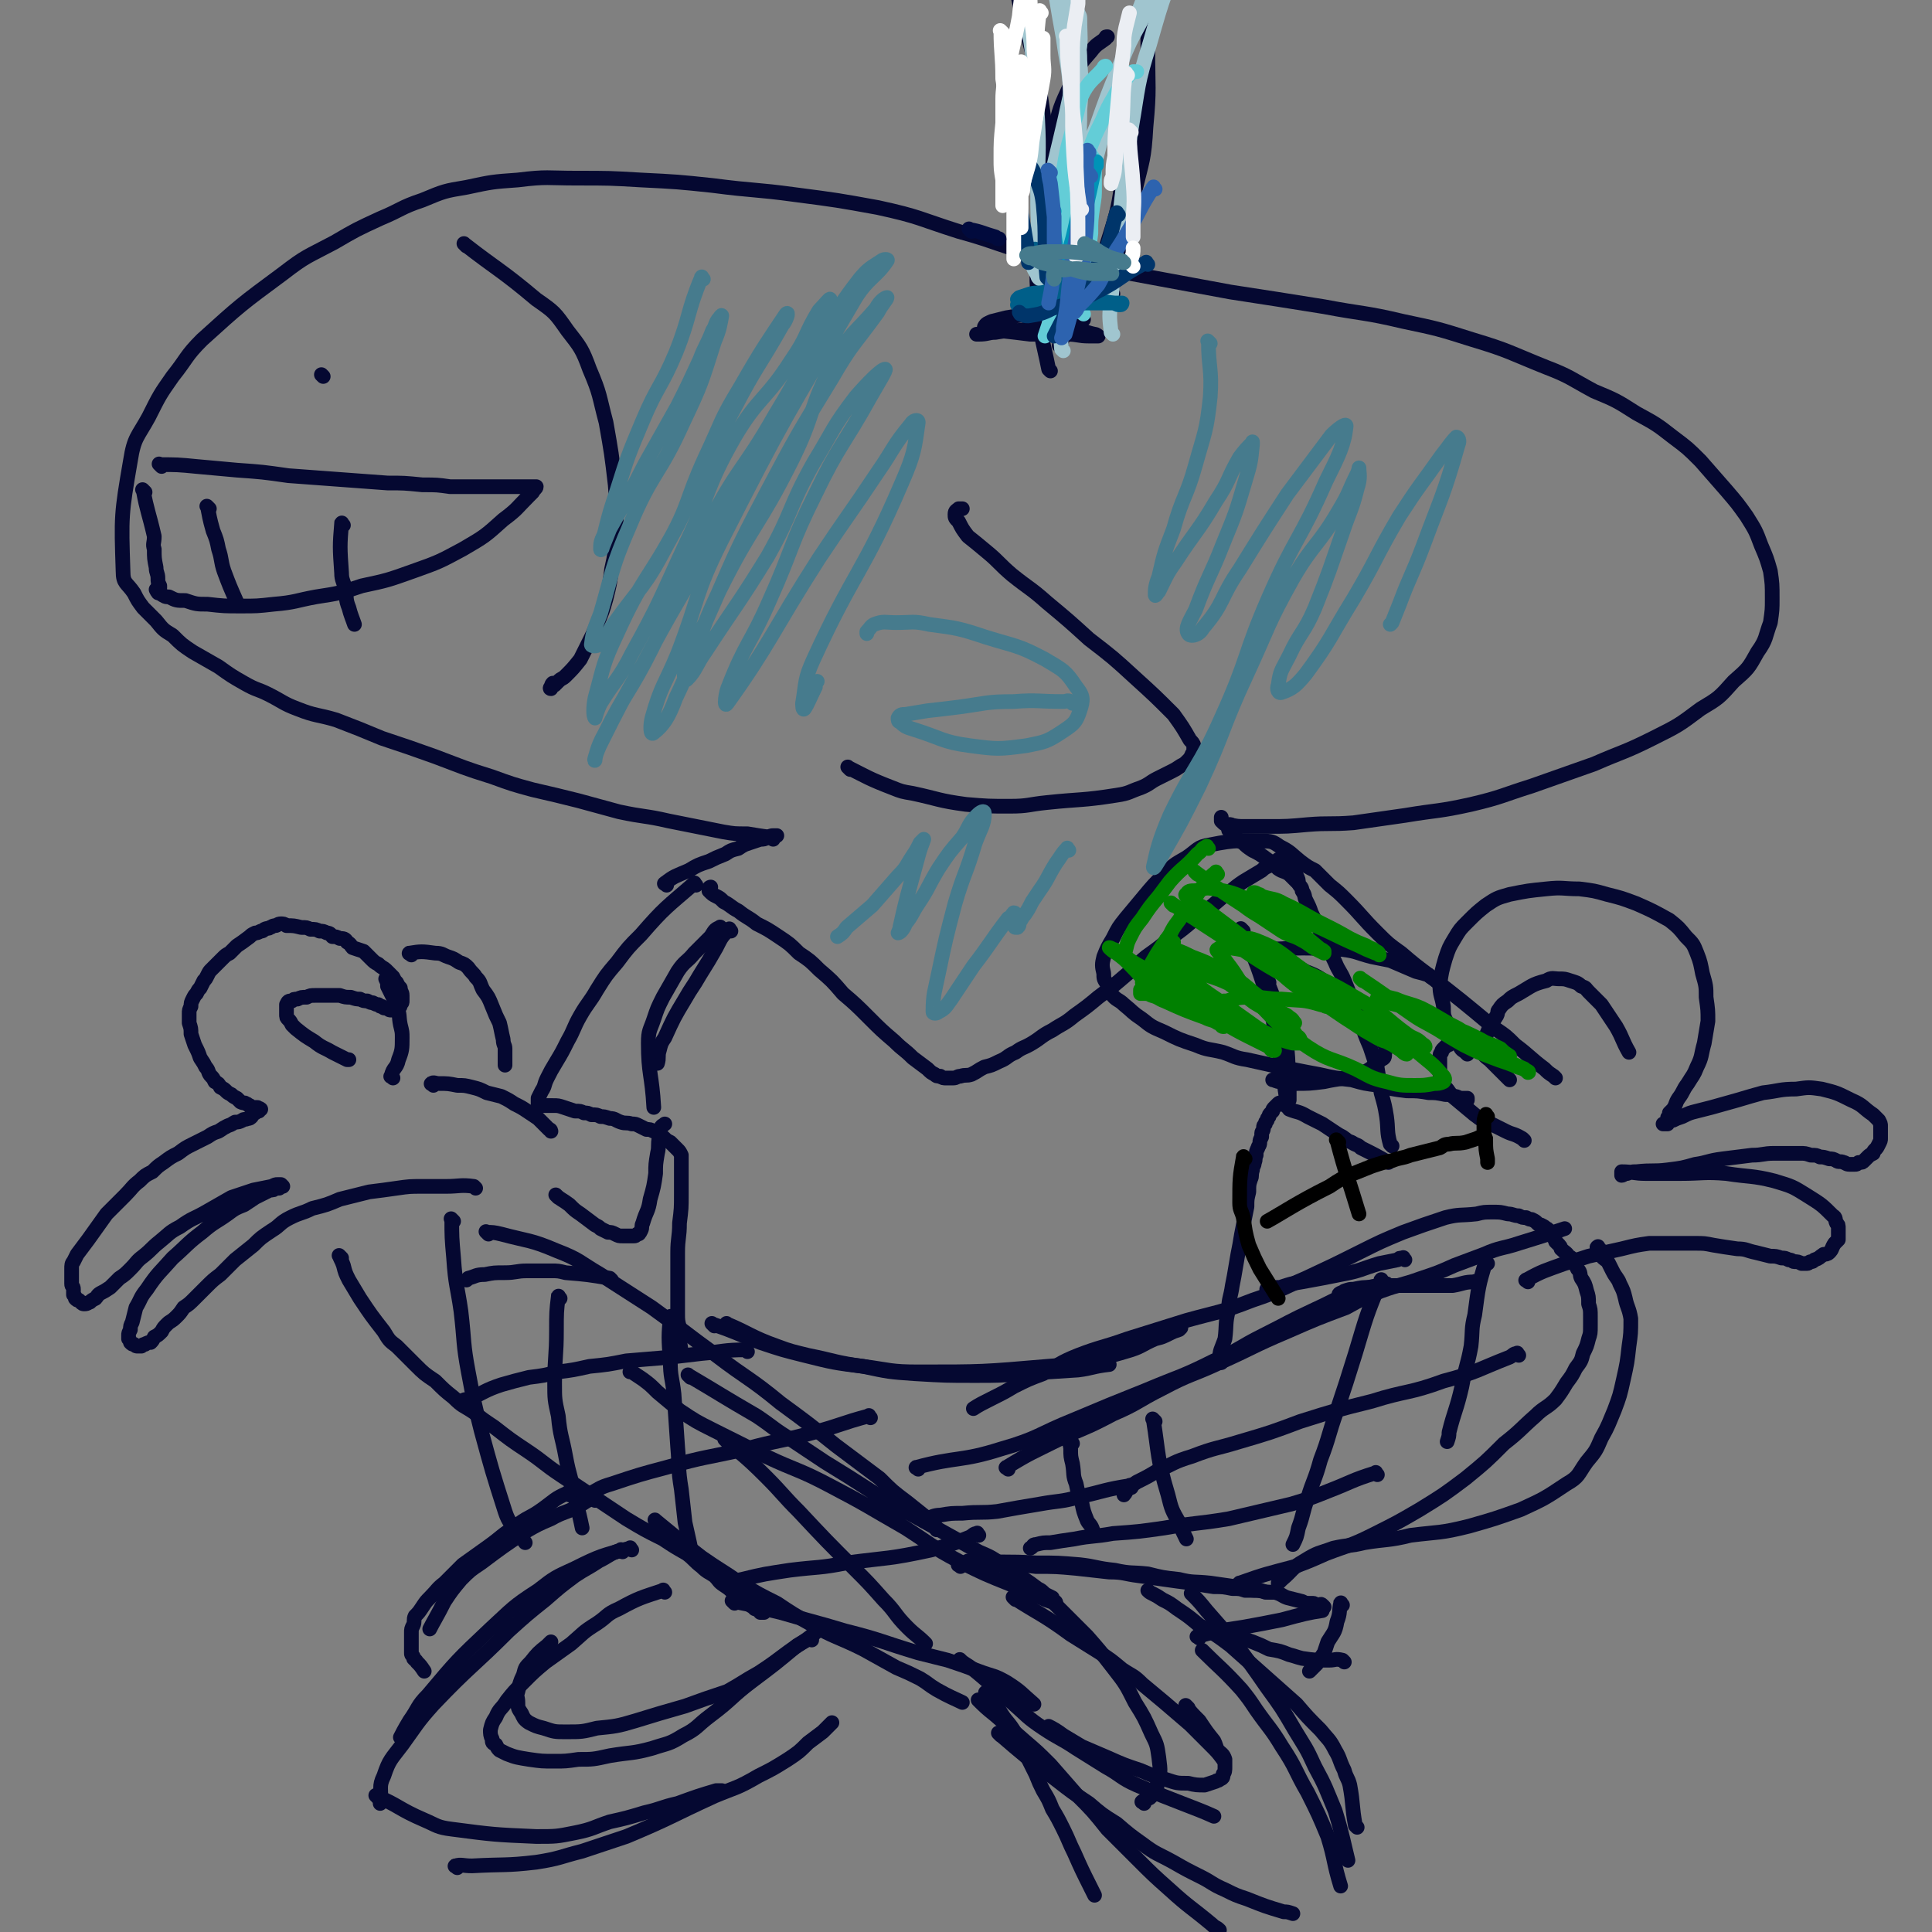 <svg viewBox='0 0 1052 1052' version='1.1' xmlns='http://www.w3.org/2000/svg' xmlns:xlink='http://www.w3.org/1999/xlink'><rect x="0" y="0" width="1052" height="1052" fill="#808080" stroke="none"/><g fill='none' stroke='#050831' stroke-width='8' stroke-linecap='round' stroke-linejoin='round'><path d='M259,647c-1,-1 -1,-1 -1,-1 -7,-1 -8,0 -15,0 -6,0 -6,0 -13,0 -7,0 -7,0 -14,1 -7,1 -7,1 -15,2 -8,2 -8,2 -16,4 -7,3 -7,3 -15,5 -6,3 -6,2 -12,5 -6,3 -5,4 -10,7 -6,4 -6,4 -10,8 -5,4 -5,4 -10,8 -4,4 -4,4 -8,8 -4,3 -4,3 -8,7 -3,3 -3,3 -6,6 -3,3 -3,3 -6,5 -2,3 -2,3 -4,5 -3,3 -3,2 -5,4 -2,2 -2,2 -3,4 -2,2 -2,2 -4,3 -1,2 -1,2 -2,3 -1,0 -2,0 -3,1 -1,0 -1,0 -2,1 -1,0 -1,0 -2,0 -1,0 -1,0 -2,-1 -1,0 -1,0 -2,-1 0,0 0,-1 -1,-2 0,-1 0,-1 0,-2 0,-1 0,-1 1,-3 0,-2 0,-2 1,-4 1,-4 1,-4 2,-8 3,-5 2,-5 6,-10 6,-9 7,-9 14,-17 8,-7 8,-8 16,-14 7,-6 7,-5 14,-10 4,-3 4,-3 9,-5 3,-2 3,-2 6,-4 2,-1 2,-1 4,-2 2,-1 2,-1 4,-2 2,0 2,0 3,-1 1,0 1,0 2,0 0,0 0,-1 1,-1 0,0 0,0 1,0 0,0 -1,-1 -1,-1 -1,0 -1,0 -2,0 -1,0 -1,0 -3,1 -5,1 -5,1 -10,2 -6,2 -6,2 -12,4 -7,4 -7,4 -14,8 -7,4 -7,3 -14,8 -6,3 -6,4 -11,8 -5,4 -4,4 -9,8 -4,3 -3,3 -7,7 -3,3 -3,3 -6,5 -3,3 -3,3 -5,5 -3,2 -3,2 -5,3 -2,1 -2,2 -3,3 -2,1 -2,1 -3,2 -1,0 -1,1 -3,1 -1,0 -1,0 -2,-1 0,0 0,0 -1,-1 -1,0 -1,0 -2,-1 0,-1 0,-1 -1,-2 0,-1 0,-1 0,-3 0,-2 -1,-1 -1,-3 0,-2 0,-2 0,-4 0,-2 0,-2 0,-4 0,-2 0,-3 1,-4 1,-2 1,-2 2,-4 3,-4 3,-4 6,-8 5,-7 5,-7 10,-14 5,-5 5,-5 10,-10 4,-4 4,-5 8,-8 3,-3 3,-3 7,-5 3,-3 3,-3 6,-5 4,-3 4,-3 8,-5 4,-3 4,-3 8,-5 4,-2 4,-2 8,-4 3,-2 3,-2 6,-3 3,-2 3,-2 5,-3 3,-1 2,-1 4,-2 2,0 2,0 4,-1 1,-1 1,0 3,-1 1,0 1,0 2,-1 0,-1 0,-1 1,-2 0,0 0,0 1,0 0,0 0,0 1,-1 0,0 0,0 0,0 1,-1 1,0 1,0 0,0 0,-1 0,-1 0,-1 1,0 1,0 0,0 -1,0 -1,0 -1,0 0,-1 -1,-1 -1,0 -1,0 -2,0 -1,0 -1,0 -2,-1 -1,0 -1,-1 -2,-1 -1,-1 -1,0 -3,-1 -1,-1 -1,-1 -2,-2 -2,-1 -2,-1 -3,-2 -2,-1 -2,-1 -3,-2 -1,-1 -1,-1 -3,-2 -1,-2 -1,-2 -3,-3 -1,-2 -1,-2 -2,-3 -2,-2 -1,-3 -3,-5 -1,-2 -1,-2 -3,-5 -1,-3 -1,-3 -3,-7 -1,-3 -1,-3 -2,-6 0,-3 0,-3 -1,-6 0,-2 0,-3 0,-5 0,-2 0,-2 1,-4 0,-2 0,-2 1,-4 1,-2 1,-2 2,-3 1,-2 1,-2 2,-3 1,-2 1,-2 2,-4 1,-1 1,-1 2,-3 1,-2 1,-2 2,-3 2,-2 2,-2 3,-3 2,-2 2,-2 3,-3 2,-2 2,-2 4,-3 2,-2 2,-2 4,-4 3,-2 3,-2 7,-5 1,-1 1,-1 3,-2 1,0 1,0 3,-1 1,0 1,0 2,-1 2,-1 2,0 3,-1 1,0 1,-1 3,-1 1,0 1,-1 3,-1 1,0 2,0 3,1 4,0 4,0 8,1 3,0 3,0 5,1 3,0 3,0 5,1 2,0 2,0 4,1 2,0 2,1 3,2 2,0 2,0 4,1 2,0 3,0 4,2 2,1 2,2 3,3 3,1 3,1 6,2 2,2 2,2 4,4 2,2 2,2 4,3 2,2 3,2 4,3 2,2 2,2 4,4 1,2 1,2 2,3 1,2 1,2 2,3 0,2 1,2 1,4 0,1 0,1 0,3 0,1 0,1 -1,2 0,1 0,1 -1,2 0,1 -1,1 -2,1 -1,0 -1,0 -2,0 -1,0 -1,0 -2,-1 -2,0 -2,0 -3,-1 -1,0 -1,0 -2,-1 -1,0 -1,0 -3,-1 -1,0 -1,0 -3,-1 -2,0 -2,0 -4,-1 -2,0 -2,0 -5,-1 -3,0 -3,0 -6,-1 -3,0 -3,0 -7,0 -3,0 -3,0 -6,0 -3,0 -3,0 -5,1 -3,0 -3,0 -5,1 -2,0 -2,0 -3,1 -2,0 -2,0 -3,2 0,1 0,1 0,3 0,1 0,1 0,2 0,2 0,2 1,3 1,1 1,1 2,3 1,1 1,1 2,2 5,4 5,4 10,7 5,4 5,3 10,6 4,2 4,2 8,4 0,0 0,0 1,0 '/><path d='M214,587c-1,-1 -2,-1 -1,-1 1,-5 3,-4 4,-9 2,-5 2,-6 2,-12 0,-3 0,-3 -1,-7 -1,-5 0,-5 -2,-10 -1,-3 -1,-3 -3,-7 -1,-2 -1,-2 -2,-4 0,-2 0,-2 -1,-4 0,0 0,0 0,0 '/><path d='M224,520c-1,-1 -2,-1 -1,-1 6,-1 7,-1 14,0 4,0 4,1 7,2 3,1 3,1 6,3 3,1 3,1 5,3 2,3 3,3 4,5 3,3 2,3 4,7 3,4 3,4 5,9 2,5 2,5 4,9 1,4 1,5 2,9 0,3 1,3 1,5 0,2 0,2 0,5 0,1 0,1 0,3 0,1 0,1 0,1 '/><path d='M236,591c-1,-1 -2,-1 -1,-1 1,-1 2,0 4,0 5,0 5,0 10,1 4,0 4,0 8,1 4,1 4,1 8,3 4,1 4,1 8,2 4,2 4,2 7,4 4,2 4,2 7,4 3,2 3,2 6,4 3,3 3,3 6,6 1,0 1,1 1,1 '/><path d='M304,652c-1,-1 -2,-2 -1,-1 2,2 3,2 7,5 3,3 3,3 6,5 4,3 4,3 8,6 2,1 2,1 3,2 2,1 2,1 4,2 2,0 2,0 4,1 2,1 2,1 4,1 2,0 2,0 3,0 1,0 1,0 3,0 1,0 1,0 2,-1 1,0 1,0 2,-2 1,-2 0,-2 1,-4 2,-7 3,-6 4,-13 2,-7 2,-7 3,-14 0,-5 0,-5 1,-11 1,-4 0,-4 1,-9 0,-2 0,-3 1,-5 0,-1 1,-1 2,-2 0,0 0,0 0,0 '/><path d='M379,482c-1,-1 -1,-2 -1,-1 -15,13 -16,13 -29,28 -7,7 -7,7 -13,15 -6,7 -6,7 -11,15 -4,7 -5,7 -9,14 -4,7 -3,7 -7,14 -3,6 -3,6 -6,11 -3,5 -3,5 -5,9 -2,4 -1,4 -3,7 -1,2 -1,2 -2,4 0,1 0,1 0,3 0,0 0,1 0,1 0,0 1,0 2,0 0,0 0,0 1,0 1,0 1,0 2,0 2,0 2,0 3,0 3,0 3,0 6,1 3,1 3,1 6,2 3,0 3,0 5,1 2,0 2,0 4,1 3,0 3,0 5,1 2,0 2,0 5,1 3,0 3,1 6,2 3,1 3,0 6,1 2,0 2,0 4,1 2,1 2,1 4,2 2,0 2,0 4,1 2,0 2,1 3,2 2,1 2,1 3,2 1,1 1,1 3,2 1,1 1,1 2,2 1,1 1,1 2,2 1,1 1,1 2,3 0,1 0,1 0,2 0,2 0,2 0,4 0,8 0,8 0,15 0,8 0,8 -1,16 0,8 -1,8 -1,16 0,7 0,7 0,14 0,5 0,5 0,10 0,5 0,5 0,9 0,4 0,4 1,8 0,7 0,7 1,13 '/><path d='M665,742c-1,-1 -2,-1 -1,-1 0,-6 1,-6 3,-12 1,-8 0,-8 2,-16 0,-6 1,-6 2,-13 1,-5 1,-5 2,-11 1,-6 1,-6 2,-11 1,-6 1,-6 2,-11 1,-5 1,-5 2,-10 0,-4 0,-4 1,-8 0,-4 0,-4 1,-7 1,-2 0,-2 1,-5 0,-2 1,-2 1,-4 1,-2 0,-2 1,-4 0,-2 0,-2 1,-4 0,-1 1,-1 1,-3 0,-1 0,-1 1,-3 0,-1 0,-1 0,-2 0,-1 1,-1 1,-3 0,-1 0,-1 1,-2 0,-1 0,-1 1,-2 0,-1 0,-1 1,-2 0,-1 0,-1 1,-2 0,0 0,0 1,-1 0,-1 0,-1 1,-2 0,0 0,0 1,-1 0,0 0,0 1,-1 0,0 0,0 0,0 1,-1 1,0 2,0 1,0 1,0 2,1 1,0 1,1 2,2 5,2 5,1 10,4 4,2 4,2 8,4 3,2 3,2 6,4 3,2 3,2 5,3 3,2 2,2 5,3 3,2 3,1 5,3 8,4 8,4 15,8 '/><path d='M758,624c-1,-1 -1,-1 -1,-1 -2,-7 -1,-8 -2,-15 -1,-6 -1,-6 -3,-13 -1,-7 -1,-7 -2,-13 -2,-6 -2,-6 -4,-12 -3,-7 -3,-7 -5,-14 -3,-6 -3,-6 -5,-12 -2,-5 -2,-5 -4,-10 -2,-5 -3,-5 -5,-10 -2,-4 -2,-4 -4,-9 -3,-5 -3,-5 -5,-10 -2,-4 -2,-4 -4,-8 -1,-3 -1,-3 -3,-7 -1,-2 0,-2 -2,-5 0,-2 -1,-2 -2,-4 0,-2 0,-2 -1,-4 0,-1 -1,-1 -1,-2 -1,-1 -1,-1 -1,-2 0,-1 0,-1 0,-1 0,-1 -1,-1 -1,-1 -1,-1 -1,-1 -1,-1 0,-1 0,-1 0,-1 0,-1 -1,0 -1,0 -1,0 -1,-1 -1,-1 0,0 0,0 -1,0 -1,0 -1,0 -1,0 -1,0 -1,0 -2,0 0,0 0,1 -1,1 -1,1 -1,1 -3,2 -2,1 -3,1 -5,3 -5,3 -5,3 -10,6 -6,4 -6,5 -12,9 -7,6 -7,6 -14,11 -7,6 -7,6 -14,11 -6,5 -6,5 -13,10 -6,5 -5,5 -11,10 -7,6 -7,6 -15,12 -6,5 -6,5 -13,10 -6,5 -6,4 -12,8 -6,3 -6,4 -11,7 -5,3 -5,2 -9,5 -5,2 -4,3 -9,5 -4,2 -4,2 -8,3 -4,2 -3,2 -7,4 -3,1 -3,0 -6,1 -2,0 -2,1 -4,1 -2,0 -2,0 -4,0 -1,0 -2,0 -3,-1 -2,0 -2,0 -3,-1 -2,-1 -2,-1 -4,-3 -4,-3 -4,-3 -8,-6 -5,-5 -5,-4 -10,-9 -7,-6 -7,-6 -14,-13 -7,-7 -7,-7 -14,-13 -6,-7 -6,-7 -13,-13 -5,-5 -5,-5 -11,-9 -5,-5 -5,-5 -11,-9 -6,-4 -6,-4 -12,-7 -5,-4 -5,-3 -10,-7 -4,-2 -4,-3 -8,-5 -2,-2 -2,-2 -4,-3 -2,-1 -2,-1 -4,-3 0,0 0,-1 0,-1 0,-1 1,-1 1,-1 '/><path d='M363,482c-1,-1 -2,-1 -1,-1 5,-4 6,-4 13,-7 5,-3 5,-3 11,-5 4,-2 4,-2 9,-4 3,-2 3,-2 7,-3 3,-2 3,-2 6,-3 3,-1 3,-1 6,-2 2,0 2,0 4,-1 1,0 1,-1 3,-1 1,0 1,0 2,0 '/><path d='M706,480c-1,-1 -1,-1 -1,-1 -2,-2 -2,-2 -3,-3 -3,-2 -3,-1 -6,-3 -3,-3 -3,-3 -6,-5 -4,-3 -4,-3 -8,-5 -3,-2 -3,-2 -5,-4 -2,-1 -2,-1 -4,-3 -1,-1 -1,0 -3,-2 0,0 0,-1 -1,-2 0,0 0,0 0,-1 0,-1 0,-1 1,-2 0,0 0,0 0,0 '/><path d='M421,457c-1,-1 -1,-1 -1,-1 -7,-1 -7,-1 -13,-2 -7,0 -7,0 -13,-1 -15,-3 -15,-3 -30,-6 -13,-3 -13,-2 -27,-5 -11,-3 -11,-3 -22,-6 -12,-3 -12,-3 -25,-6 -11,-3 -11,-3 -22,-7 -16,-5 -15,-5 -31,-11 -14,-5 -14,-5 -29,-10 -12,-5 -12,-5 -25,-10 -10,-3 -11,-2 -21,-6 -8,-3 -8,-4 -16,-8 -6,-3 -6,-2 -13,-6 -7,-4 -7,-4 -14,-9 -7,-4 -7,-4 -14,-8 -6,-4 -6,-4 -11,-9 -5,-3 -5,-3 -9,-8 -3,-3 -3,-3 -7,-7 -3,-4 -3,-4 -5,-8 -4,-6 -6,-5 -6,-12 -1,-30 -1,-31 4,-60 2,-13 4,-13 10,-24 6,-12 6,-12 13,-22 8,-10 7,-11 16,-20 21,-19 21,-19 44,-36 13,-10 13,-9 28,-17 12,-7 12,-7 25,-13 12,-5 11,-6 23,-10 12,-5 12,-5 24,-7 14,-3 14,-3 28,-4 16,-2 16,-1 32,-1 18,0 18,0 35,1 20,1 20,1 39,3 23,3 23,2 45,5 23,3 23,3 45,7 23,5 22,6 44,13 22,6 22,8 44,13 24,6 25,5 50,10 27,5 27,5 54,10 26,4 26,4 51,8 21,4 22,3 43,8 19,4 19,4 38,10 20,6 20,7 40,15 13,5 13,6 26,13 12,5 12,5 23,12 11,6 11,6 20,13 8,6 8,6 15,13 7,8 7,8 14,16 6,7 6,7 11,14 5,8 5,8 8,16 3,7 3,7 5,14 1,7 1,7 1,15 0,6 0,6 -1,13 -3,8 -2,9 -7,16 -5,9 -5,9 -13,16 -8,9 -8,9 -18,15 -12,9 -12,9 -26,16 -16,8 -16,7 -32,14 -17,6 -17,6 -34,12 -16,5 -16,6 -33,10 -18,4 -18,3 -36,6 -14,2 -14,2 -28,4 -13,1 -13,0 -25,1 -11,1 -11,1 -21,1 -6,0 -6,0 -13,0 -4,0 -4,0 -9,-1 -2,0 -2,0 -4,-2 0,0 0,-1 0,-2 '/><path d='M590,174c-1,-1 -1,-1 -1,-1 -5,-1 -5,-1 -10,-2 -9,0 -9,0 -18,0 -6,0 -6,1 -13,2 -4,1 -4,1 -8,2 -2,1 -3,1 -4,3 0,0 1,0 2,1 3,0 3,0 6,1 9,1 9,1 17,2 10,0 10,0 20,0 6,0 6,1 12,1 3,0 4,0 5,0 0,0 -1,-1 -2,-1 -5,-1 -5,-2 -10,-2 -8,-2 -8,-2 -17,-2 -7,0 -7,1 -15,2 -6,0 -6,0 -12,1 -4,0 -4,1 -9,1 -1,0 -2,0 -1,0 0,0 1,0 3,-1 4,0 4,0 7,-1 1,0 1,0 2,0 '/><path d='M254,134c-1,-1 -2,-2 -1,-1 18,14 20,14 39,30 10,7 10,7 17,17 7,9 8,10 12,21 6,14 5,14 9,29 3,17 3,17 5,34 1,13 1,13 0,27 0,10 0,10 -2,19 -1,8 -1,8 -3,16 -2,7 -2,7 -5,14 -2,5 -2,5 -5,11 -2,4 -2,4 -4,8 -4,5 -4,5 -8,9 -2,2 -2,1 -4,3 -1,1 -1,1 -2,2 -1,0 -1,0 -2,1 0,0 -1,1 0,1 0,-1 0,-2 1,-3 0,0 0,0 0,0 '/><path d='M88,254c-1,-1 -2,-2 -1,-1 9,0 10,0 20,1 11,1 11,1 22,2 14,1 14,1 28,3 27,2 27,2 54,4 9,0 9,0 19,1 8,0 8,0 15,1 5,0 5,0 11,0 3,0 3,0 7,0 4,0 4,0 7,0 4,0 4,0 8,0 3,0 3,0 6,0 2,0 2,0 4,0 1,0 1,0 3,0 0,0 0,0 0,0 1,0 1,0 1,0 0,1 -1,1 -2,3 -1,1 -1,1 -2,2 -7,7 -6,7 -14,13 -10,9 -10,9 -22,16 -13,7 -13,7 -27,12 -14,5 -14,5 -28,8 -12,4 -12,4 -25,6 -11,2 -11,3 -23,4 -9,1 -9,1 -18,1 -9,0 -9,0 -18,-1 -6,0 -6,0 -12,-2 -5,0 -5,0 -9,-2 -2,0 -2,0 -5,-2 -1,0 -1,0 -2,-2 0,0 0,0 0,0 '/><path d='M79,268c-1,-1 -2,-2 -1,-1 2,11 3,12 6,25 0,4 -1,4 0,7 0,5 0,5 1,10 0,3 1,3 1,6 0,2 0,2 1,4 0,1 0,1 0,1 '/><path d='M114,277c-1,-1 -2,-2 -1,-1 1,5 1,6 3,13 2,5 2,5 3,10 2,6 1,6 3,12 3,8 3,8 7,17 0,0 0,0 0,1 '/><path d='M187,286c-1,-1 -1,-2 -1,-1 -1,12 -1,13 0,27 0,4 1,4 2,9 1,5 0,5 2,10 1,4 2,6 3,9 '/><path d='M176,205c-1,-1 -1,-1 -1,-1 '/><path d='M572,202c-1,-1 -1,-1 -1,-1 -3,-15 -4,-15 -5,-30 -1,-15 -2,-15 -1,-30 0,-17 1,-17 3,-35 2,-17 2,-17 6,-34 3,-13 3,-13 9,-26 4,-10 4,-10 11,-18 3,-4 4,-4 8,-7 0,-1 0,-1 1,-1 '/><path d='M578,189c-1,-1 -2,-1 -1,-1 7,-16 9,-15 16,-31 7,-15 7,-15 12,-31 5,-16 4,-16 7,-33 3,-12 3,-12 5,-23 2,-11 2,-11 4,-21 1,-5 1,-5 3,-10 0,-1 0,0 0,-1 '/><path d='M606,160c-1,-1 -2,-1 -1,-1 3,-14 4,-14 8,-27 3,-14 3,-14 5,-28 4,-17 5,-17 6,-35 2,-21 1,-21 1,-43 0,-17 0,-17 0,-34 1,-8 2,-11 3,-16 '/><path d='M573,113c-1,-1 -1,-1 -1,-1 -1,-15 0,-15 -2,-30 -1,-14 -1,-14 -3,-27 -2,-14 -2,-14 -5,-27 -3,-11 -3,-11 -6,-22 -2,-11 -3,-11 -5,-22 0,-7 1,-10 1,-15 '/><path d='M463,419c-1,-1 -2,-2 -1,-1 10,5 11,6 24,11 5,2 5,2 11,3 14,3 14,4 29,6 12,1 12,1 24,1 10,0 10,-1 20,-2 19,-2 19,-1 38,-4 7,-1 7,-2 13,-4 5,-2 5,-3 9,-5 4,-2 4,-2 8,-4 2,-1 2,-1 5,-3 2,-1 2,-1 4,-3 1,-1 1,-1 2,-3 0,-1 1,0 1,-2 0,-1 0,-1 0,-3 0,-1 -1,-2 -2,-3 -4,-7 -4,-7 -9,-14 -10,-10 -10,-10 -21,-20 -12,-11 -12,-11 -25,-21 -11,-10 -11,-10 -23,-20 -9,-8 -9,-7 -19,-15 -7,-6 -7,-7 -13,-12 -6,-5 -6,-5 -11,-9 -3,-4 -3,-4 -5,-8 -2,-2 -2,-2 -2,-4 0,-2 1,-2 2,-3 1,0 1,0 2,0 '/><path d='M186,685c-1,-1 -2,-2 -1,-1 0,1 1,2 2,5 1,4 1,4 3,8 3,5 3,5 6,10 6,9 6,9 13,18 3,5 3,5 7,8 5,5 5,5 10,10 5,5 5,5 11,9 5,5 5,5 10,9 5,5 5,4 11,8 5,4 5,4 11,8 9,7 9,7 18,13 9,6 9,7 18,13 18,12 18,12 36,24 10,6 10,6 20,11 6,4 6,4 13,8 4,3 4,4 8,7 3,3 4,3 7,5 3,3 2,3 5,5 3,2 3,2 5,4 2,1 3,1 5,3 2,1 1,1 3,3 2,1 1,1 3,2 0,0 0,0 1,1 1,0 1,0 2,1 0,0 0,0 1,0 0,0 0,1 0,1 1,0 1,0 2,0 0,0 0,0 0,0 '/><path d='M266,672c-1,-1 -2,-2 -1,-1 3,0 4,0 8,1 15,4 16,3 30,9 13,5 12,6 24,13 14,9 14,9 28,18 18,13 17,13 35,26 17,13 18,12 35,26 15,11 15,11 30,23 12,9 12,9 24,18 7,7 7,7 15,13 5,4 5,4 10,8 2,2 2,2 4,4 1,1 1,2 2,3 0,0 0,0 0,-1 0,0 0,0 0,0 '/><path d='M247,665c-1,-1 -2,-2 -1,-1 0,9 0,10 1,21 1,15 2,15 4,29 2,17 1,17 4,33 3,16 3,16 7,32 6,22 6,22 13,44 2,6 3,6 7,11 1,3 2,3 4,6 '/><path d='M305,707c-1,-1 -1,-2 -1,-1 -1,8 -1,9 -1,18 0,15 -1,15 -1,29 0,9 0,9 2,18 1,11 2,11 4,22 2,11 3,11 5,22 2,8 3,12 4,17 '/><path d='M366,718c-1,-1 -1,-2 -1,-1 -1,10 -1,12 0,24 0,9 1,9 2,18 1,14 1,14 2,29 1,11 0,11 2,23 1,9 1,9 2,18 2,9 3,13 4,19 '/><path d='M474,772c-1,-1 -1,-2 -1,-1 -15,4 -15,5 -30,9 -18,5 -19,4 -37,9 -22,5 -22,4 -43,10 -15,4 -15,4 -30,9 -7,2 -7,3 -13,6 -2,1 -3,2 -5,2 0,0 1,-1 2,-1 2,0 3,0 5,0 '/><path d='M407,736c-1,-1 -1,-2 -1,-1 -12,0 -12,1 -24,2 -8,1 -9,1 -17,2 -12,1 -12,1 -24,2 -10,2 -10,2 -20,3 -9,2 -9,2 -17,3 -8,2 -8,2 -16,3 -8,2 -8,2 -15,4 -9,3 -9,4 -18,8 -2,0 -2,0 -4,1 '/><path d='M333,697c-1,-1 -1,-1 -1,-1 -12,-2 -12,-2 -24,-3 -4,-1 -4,-1 -8,-1 -6,0 -6,0 -13,0 -6,0 -6,1 -12,1 -6,0 -6,0 -11,1 -5,0 -5,1 -9,2 -1,1 -1,1 -1,1 '/><path d='M400,873c-1,-1 -2,-2 -1,-1 12,2 13,3 26,6 7,2 7,2 14,4 11,3 11,3 21,6 20,5 20,6 40,12 8,2 8,2 16,4 9,3 9,3 17,6 8,3 8,2 15,6 8,5 8,6 15,12 '/><path d='M376,750c-1,-1 -2,-2 -1,-1 17,10 18,11 37,22 9,6 9,7 19,13 9,6 9,6 18,12 13,8 13,8 27,17 10,6 10,6 21,12 9,5 9,5 18,10 9,5 9,5 18,10 7,3 7,3 14,8 6,3 6,3 11,7 3,2 3,2 7,5 2,1 2,1 4,3 2,1 2,1 4,2 0,1 0,1 1,2 0,0 1,0 1,1 -1,0 -2,-1 -3,-1 -3,-1 -3,-1 -5,-2 -8,-3 -8,-3 -16,-7 -15,-6 -15,-6 -29,-13 -15,-8 -15,-9 -29,-18 -21,-12 -20,-12 -41,-23 -17,-9 -18,-8 -35,-16 -14,-7 -14,-7 -28,-14 -10,-5 -10,-5 -19,-11 -6,-5 -6,-5 -12,-10 -4,-4 -4,-4 -8,-7 -3,-2 -3,-2 -6,-4 0,0 0,0 -1,0 '/><path d='M358,829c-1,-1 -2,-2 -1,-1 11,9 12,10 25,20 10,7 11,7 21,14 10,6 10,6 20,11 9,6 9,6 18,11 14,8 15,7 29,14 9,5 9,5 18,10 7,3 7,3 13,6 5,3 4,3 9,6 7,4 10,5 14,7 '/><path d='M396,785c-1,-1 -2,-2 -1,-1 10,9 11,9 22,20 9,9 9,10 18,19 15,16 15,16 30,31 8,8 8,8 16,17 7,7 6,8 13,15 5,5 5,4 10,9 '/><path d='M533,836c-1,-1 -1,-2 -1,-1 -2,0 -2,1 -4,2 -10,4 -10,4 -21,7 -23,5 -23,4 -46,7 -15,3 -15,2 -31,4 -13,2 -14,2 -26,5 -1,0 0,0 0,1 0,0 0,0 0,0 '/><path d='M538,923c-1,-1 -2,-2 -1,-1 2,3 3,4 7,9 4,7 5,6 9,13 2,2 2,2 3,5 2,4 2,4 4,9 2,4 2,4 4,8 2,5 2,5 4,9 3,5 3,5 5,10 3,5 3,5 6,11 3,6 3,7 6,13 4,9 4,9 9,19 1,2 1,2 2,4 '/><path d='M534,927c-1,-1 -2,-2 -1,-1 3,3 4,4 9,8 8,7 8,7 16,14 7,6 7,6 14,13 7,8 7,8 14,16 9,9 9,9 17,19 8,8 8,8 16,16 9,9 9,9 18,17 11,10 11,9 23,19 2,2 2,1 4,3 '/><path d='M545,945c-1,-1 -2,-2 -1,-1 14,12 15,13 31,25 9,7 9,7 18,13 7,6 7,6 15,11 7,6 7,6 14,11 8,6 8,5 17,10 7,4 7,4 15,8 6,3 6,4 13,7 6,3 6,3 12,5 10,4 10,4 20,7 2,0 2,0 5,1 '/><path d='M656,900c-1,-1 -2,-2 -1,-1 9,9 11,10 21,21 4,5 4,5 8,11 7,10 8,10 14,20 8,12 7,13 14,25 6,12 6,12 11,24 4,13 3,14 7,27 '/><path d='M650,869c-1,-1 -2,-2 -1,-1 3,3 4,4 8,9 7,8 7,8 14,16 10,13 10,13 19,26 8,11 8,11 15,23 6,10 6,9 11,20 6,11 6,12 11,24 4,13 5,19 7,27 '/><path d='M739,995c-1,-1 -1,-1 -1,-1 -2,-11 -1,-11 -3,-22 -1,-4 -2,-4 -3,-8 -3,-6 -2,-6 -5,-11 -3,-6 -4,-6 -8,-11 -7,-7 -7,-7 -13,-14 -9,-8 -9,-8 -18,-16 -9,-8 -9,-8 -18,-16 -8,-6 -8,-6 -17,-11 -6,-5 -6,-5 -12,-9 -4,-3 -4,-3 -8,-5 -3,-2 -3,-2 -5,-3 -2,-1 -2,-1 -3,-2 0,0 0,0 0,0 '/><path d='M653,892c-1,-1 -2,-1 -1,-1 11,-3 12,-3 25,-5 11,-2 11,-2 21,-4 11,-3 15,-4 22,-5 '/><path d='M721,875c-1,-1 -1,-1 -1,-1 -1,-1 -1,0 -1,0 -1,0 -1,0 -1,0 -1,0 -1,0 -2,0 0,0 0,-1 -1,-1 -1,0 -1,0 -2,0 -2,0 -2,0 -4,-1 -4,-1 -4,-1 -8,-2 -3,-1 -3,-2 -7,-3 -4,0 -4,0 -9,-1 -6,0 -6,-1 -12,-2 -7,-1 -7,-1 -14,-2 -9,-1 -9,0 -17,-2 -9,-1 -9,-1 -17,-3 -9,-1 -9,0 -18,-2 -10,-1 -10,-2 -19,-3 -12,-1 -12,-1 -24,-1 -16,-1 -16,0 -32,-1 -2,0 -2,0 -5,0 '/><path d='M523,853c-1,-1 -2,-1 -1,-1 12,-1 13,0 26,0 8,0 8,0 16,1 11,0 11,0 22,1 9,1 9,1 18,2 8,0 8,1 16,2 7,1 7,1 14,2 7,1 7,1 15,2 6,1 5,1 12,2 5,0 5,0 10,1 4,0 4,0 7,1 3,0 3,0 6,0 3,0 3,0 5,1 2,0 3,0 4,0 '/><path d='M731,874c-1,-1 -1,-2 -1,-1 -1,4 0,5 -2,10 -1,6 -2,6 -5,11 -1,3 -1,3 -2,6 -2,3 -2,3 -4,6 -2,2 -2,2 -4,4 '/><path d='M732,905c-1,-1 -1,-1 -1,-1 -4,-1 -4,0 -7,0 -8,0 -8,0 -15,-1 -4,-1 -3,-1 -7,-2 -5,-2 -5,-2 -11,-3 -4,-2 -4,-2 -9,-4 -3,-1 -3,-1 -6,-3 -3,0 -3,0 -5,-1 -1,0 -1,0 -1,0 '/><path d='M553,871c-1,-1 -2,-2 -1,-1 14,9 16,9 31,20 8,5 8,5 16,10 6,4 6,4 12,9 6,4 6,3 11,8 6,5 6,5 12,10 7,6 7,6 14,12 6,6 6,6 11,11 4,4 4,4 7,8 '/><path d='M647,930c-1,-1 -2,-2 -1,-1 2,3 3,4 7,8 4,6 4,6 8,11 1,2 1,3 2,5 2,2 3,2 4,5 0,2 0,2 0,4 0,2 0,3 -1,4 0,2 0,2 -2,3 -1,1 -1,0 -2,1 -3,1 -3,1 -6,2 -4,0 -5,0 -9,-1 -6,0 -6,0 -12,-2 -7,-2 -7,-2 -14,-5 -9,-3 -9,-3 -18,-7 -7,-3 -7,-3 -14,-6 -5,-3 -5,-3 -10,-6 -4,-3 -6,-4 -8,-5 '/><path d='M524,905c-1,-1 -2,-2 -1,-1 2,2 3,2 7,5 11,9 10,9 21,18 8,7 8,8 17,14 9,6 9,5 18,11 8,5 8,5 16,10 9,5 8,6 17,10 21,9 31,12 42,17 '/><path d='M623,982c-1,-1 -2,-1 -1,-1 1,-1 2,-1 4,-2 3,-3 4,-3 4,-7 2,-7 2,-7 1,-15 -1,-7 -1,-7 -4,-13 -4,-9 -4,-9 -9,-17 -5,-10 -5,-10 -12,-19 -7,-9 -7,-9 -14,-17 -6,-6 -6,-6 -12,-12 -4,-4 -4,-4 -8,-8 -1,-1 -1,-1 -2,-2 '/><path d='M500,800c-1,-1 -2,-1 -1,-1 22,-6 24,-3 46,-10 21,-6 20,-8 40,-16 19,-8 19,-8 39,-16 19,-8 19,-7 37,-16 14,-6 13,-7 27,-14 14,-7 13,-7 28,-14 11,-5 11,-6 23,-10 8,-3 8,-2 16,-4 '/><path d='M549,800c-1,-1 -2,-1 -1,-1 13,-8 14,-8 28,-15 15,-7 15,-6 30,-14 14,-6 13,-7 27,-14 15,-8 16,-7 31,-14 18,-8 18,-9 37,-17 16,-7 16,-7 32,-13 9,-5 9,-5 19,-9 11,-4 11,-3 22,-7 9,-3 9,-3 18,-7 8,-3 8,-3 16,-6 9,-4 10,-3 19,-6 13,-4 13,-4 25,-8 '/><path d='M871,680c-1,-1 -1,-2 -1,-1 -1,0 0,1 0,1 0,1 0,1 1,1 0,1 0,1 1,2 0,1 0,1 1,2 1,1 2,1 3,3 1,2 1,2 2,4 2,4 3,4 4,7 2,4 2,4 3,8 1,5 2,5 3,11 0,8 0,8 -1,15 -1,9 -1,9 -3,18 -2,9 -2,9 -5,17 -3,7 -3,8 -7,15 -3,7 -3,7 -8,13 -5,7 -4,8 -11,12 -12,8 -12,8 -25,14 -14,5 -14,5 -28,9 -16,4 -16,3 -32,5 -12,3 -13,2 -25,4 -8,2 -8,1 -17,3 -8,3 -8,2 -16,7 -7,4 -6,5 -12,10 -1,1 -1,1 -2,2 '/><path d='M676,863c-1,-1 -2,-1 -1,-1 14,-5 15,-5 30,-9 8,-3 8,-3 17,-7 13,-5 13,-4 25,-10 14,-7 14,-7 26,-14 13,-8 13,-8 25,-17 11,-9 11,-9 21,-19 9,-7 9,-8 17,-15 5,-5 6,-4 11,-9 3,-4 3,-4 6,-9 3,-4 3,-4 5,-8 3,-4 3,-4 4,-8 2,-4 2,-4 3,-8 1,-3 1,-3 1,-7 0,-2 0,-2 0,-5 0,-4 0,-4 -1,-7 0,-4 0,-4 -1,-7 -1,-4 -1,-4 -3,-7 -1,-2 0,-3 -2,-5 -1,-2 -1,-2 -2,-4 -1,-2 -1,-2 -3,-3 -1,-2 -2,-2 -4,-4 0,0 0,-1 -1,-2 -1,-1 -1,-1 -2,-2 0,-1 0,-1 -1,-2 0,-1 0,-1 -1,-2 0,-1 -1,-1 -2,-2 0,0 0,-1 -1,-1 -1,-1 -1,-1 -3,-2 -1,0 -1,0 -2,-1 -1,-1 -1,-1 -3,-2 -1,0 -1,0 -3,-1 -2,0 -2,0 -4,-1 -3,0 -3,-1 -6,-1 -4,-1 -4,-1 -8,-1 -5,0 -5,0 -9,1 -9,1 -9,0 -17,2 -12,4 -12,4 -23,8 -12,5 -12,5 -24,11 -14,7 -14,7 -29,14 -14,6 -14,7 -29,12 -18,7 -18,6 -36,11 -16,5 -16,5 -32,10 -14,5 -14,4 -27,9 -10,4 -10,5 -19,10 -8,3 -8,3 -16,7 -5,3 -5,3 -11,6 -6,3 -8,4 -11,6 '/><path d='M804,699c-1,-1 -1,-2 -1,-1 -6,0 -6,1 -12,2 -9,0 -9,0 -19,0 -7,0 -7,0 -15,0 -6,0 -6,0 -11,1 -4,0 -4,0 -9,1 -2,0 -2,0 -5,1 -1,1 -3,1 -3,2 0,0 2,-1 4,-1 '/><path d='M765,686c-1,-1 -1,-2 -1,-1 -2,0 -2,0 -3,1 -5,1 -5,1 -10,2 -10,3 -10,4 -21,6 -10,2 -10,2 -21,4 -6,1 -6,1 -12,3 -3,0 -3,0 -6,1 -1,0 -2,0 -1,0 0,0 1,0 1,0 '/><path d='M398,507c-1,-1 -1,-2 -1,-1 -4,4 -4,4 -7,10 -4,7 -4,7 -9,15 -4,7 -4,6 -8,13 -6,10 -6,10 -11,21 -2,3 -2,3 -3,7 -1,3 0,4 -1,7 '/><path d='M393,506c-1,-1 -1,-2 -1,-1 -3,1 -3,2 -5,5 -4,4 -4,4 -9,9 -4,5 -5,4 -9,10 -4,7 -4,7 -8,14 -3,6 -3,6 -5,12 -2,6 -3,6 -3,13 0,17 2,17 3,35 '/><path d='M677,507c-1,-1 -2,-2 -1,-1 4,11 6,12 10,24 6,18 6,18 9,36 4,17 4,25 6,35 '/><path d='M691,535c-1,-1 -2,-2 -1,-1 4,12 6,12 9,26 3,16 2,16 3,33 0,3 0,3 0,6 '/><path d='M397,722c-1,-1 -2,-2 -1,-1 12,5 13,7 27,12 8,3 9,3 17,5 15,3 15,4 30,6 14,3 14,3 28,4 17,1 17,1 33,1 13,0 13,0 25,-1 15,-1 15,-1 31,-2 8,-1 8,-2 17,-3 '/><path d='M389,722c-1,-1 -2,-2 -1,-1 12,4 13,5 26,10 12,4 12,4 24,7 16,4 16,4 32,6 15,2 15,3 30,3 35,0 35,0 70,-3 13,-1 13,-1 27,-4 9,-2 9,-2 19,-5 6,-2 6,-3 13,-6 4,-1 4,-1 8,-3 2,-1 2,-1 5,-2 0,0 0,0 1,-1 '/><path d='M344,844c-1,-1 -1,-2 -1,-1 -15,4 -16,4 -30,11 -11,5 -11,5 -20,12 -14,9 -14,10 -26,21 -18,17 -18,17 -34,36 -6,6 -5,7 -10,14 -3,5 -4,7 -5,9 '/><path d='M339,845c-1,-1 -1,-2 -1,-1 -6,2 -6,3 -12,6 -6,4 -7,4 -13,8 -8,6 -8,6 -16,13 -10,8 -10,8 -20,17 -20,20 -21,19 -41,40 -9,10 -9,11 -17,22 -6,8 -7,8 -10,17 -3,6 -1,7 -2,13 0,1 0,1 0,2 '/><path d='M206,979c-1,-1 -2,-2 -1,-1 12,5 12,7 26,13 7,3 7,4 15,5 23,3 23,3 46,4 11,0 11,0 21,-2 10,-2 10,-3 19,-6 9,-2 9,-2 19,-5 9,-2 9,-3 18,-5 11,-4 11,-4 21,-7 2,0 2,0 3,0 '/><path d='M249,1017c-1,-1 -2,-1 -1,-1 3,-1 4,0 9,0 18,-1 18,0 35,-2 13,-2 13,-3 25,-6 12,-4 12,-4 24,-8 24,-10 24,-11 48,-22 12,-5 12,-4 24,-11 8,-4 8,-4 16,-9 6,-4 6,-4 11,-9 4,-3 4,-3 8,-6 2,-2 2,-2 4,-4 1,-1 1,-1 1,-1 '/><path d='M324,817c-1,-1 -1,-2 -1,-1 -4,1 -4,2 -8,4 -7,4 -8,3 -15,7 -7,3 -7,3 -14,7 -12,8 -12,8 -24,17 -6,4 -6,4 -11,9 -5,6 -5,6 -9,12 -4,8 -6,11 -8,15 '/><path d='M310,814c-1,-1 -1,-2 -1,-1 -7,3 -7,4 -14,9 -7,5 -8,4 -14,9 -8,5 -8,6 -15,11 -7,5 -7,5 -14,10 -5,5 -5,5 -10,10 -4,3 -4,4 -8,8 -2,2 -2,2 -4,5 -2,3 -2,3 -4,5 -1,2 0,3 -1,5 -1,2 -1,2 -1,4 0,2 0,2 0,3 0,2 0,2 0,4 0,2 0,2 0,4 0,1 0,1 1,2 0,2 1,1 2,3 2,2 2,2 4,5 '/><path d='M362,867c-1,-1 -1,-2 -1,-1 -12,4 -13,4 -24,10 -7,3 -6,4 -12,8 -8,5 -7,5 -14,11 -7,5 -7,5 -14,10 -6,5 -6,5 -12,11 -5,5 -5,5 -9,10 -3,5 -4,4 -6,9 -2,3 -2,3 -3,7 0,2 0,3 1,5 0,2 0,2 2,3 1,2 1,2 2,3 2,1 2,1 4,2 5,2 6,2 12,3 7,1 7,1 14,1 6,0 6,0 13,-1 8,0 8,0 17,-2 12,-2 12,-1 23,-4 9,-3 9,-2 17,-7 8,-4 7,-5 15,-11 12,-9 11,-10 23,-19 12,-9 12,-9 24,-19 5,-3 5,-3 10,-7 '/><path d='M442,893c-1,-1 -1,-2 -1,-1 -14,8 -14,10 -28,19 -9,5 -8,5 -17,10 -12,4 -12,4 -23,8 -14,4 -14,4 -27,8 -10,3 -11,3 -21,4 -8,2 -8,2 -17,2 -6,0 -6,0 -12,-2 -4,-1 -4,-1 -8,-3 -3,-2 -3,-3 -4,-5 -2,-3 -2,-3 -2,-6 0,-3 -1,-3 0,-6 1,-4 1,-5 3,-9 1,-4 1,-4 4,-7 4,-5 4,-5 9,-9 1,-1 1,-1 2,-2 '/><path d='M584,786c-1,-1 -1,-2 -1,-1 -1,1 0,2 0,4 0,4 0,4 1,8 1,6 0,6 2,11 1,5 1,5 3,10 1,5 1,5 3,10 1,2 2,2 3,5 '/><path d='M629,774c-1,-1 -2,-2 -1,-1 3,19 2,21 8,41 2,8 2,8 6,15 2,5 2,5 4,9 '/><path d='M753,698c-1,-1 -1,-2 -1,-1 -8,19 -8,20 -14,40 -5,16 -5,16 -10,31 -5,14 -4,14 -9,27 -3,11 -4,11 -7,21 -3,8 -2,8 -5,16 -1,5 -1,5 -3,9 '/><path d='M810,688c-1,-1 -1,-2 -1,-1 -4,13 -4,14 -6,29 -2,8 -1,8 -2,17 -2,11 -3,11 -5,22 -3,13 -4,13 -7,25 0,2 0,2 -1,5 '/><path d='M827,738c-1,-1 -1,-2 -1,-1 -2,0 -2,1 -4,2 -18,7 -17,8 -36,13 -19,7 -20,5 -39,11 -20,5 -20,5 -39,11 -16,6 -16,6 -33,11 -13,4 -13,3 -26,8 -10,3 -10,4 -19,8 -5,3 -5,3 -11,6 -3,2 -3,2 -5,4 -1,1 -1,2 -2,3 '/><path d='M750,803c-1,-1 -1,-2 -1,-1 -13,4 -13,5 -26,10 -10,4 -10,4 -20,7 -17,4 -17,4 -34,8 -18,3 -18,2 -35,5 -14,2 -14,2 -28,3 -11,2 -11,1 -21,3 -7,1 -7,1 -13,2 -4,0 -4,0 -8,1 -2,0 -1,1 -3,2 0,0 0,0 0,0 '/><path d='M616,810c-1,-1 -1,-2 -1,-1 -13,2 -14,3 -27,6 -11,3 -11,2 -22,4 -12,2 -12,2 -23,4 -9,1 -9,0 -19,1 -6,0 -6,0 -12,1 -3,0 -5,1 -7,2 '/><path d='M832,698c-1,-1 -2,-1 -1,-1 9,-5 10,-5 21,-9 7,-2 7,-2 13,-4 9,-2 9,-2 18,-4 8,-2 8,-2 15,-3 7,0 7,0 14,0 5,0 5,0 11,0 5,0 5,0 10,1 6,1 6,1 13,2 5,0 5,1 10,2 4,1 4,1 8,2 3,0 3,0 6,1 2,0 2,0 4,1 2,0 2,1 3,1 2,0 2,0 4,1 1,0 1,0 3,0 1,0 1,-1 2,-1 1,0 1,0 2,-1 3,-1 2,-1 5,-3 1,0 2,0 3,-1 2,-2 1,-2 3,-5 1,-1 1,-1 2,-2 0,-2 0,-2 0,-3 0,-2 0,-2 0,-3 0,-2 0,-2 -1,-3 -1,-2 0,-3 -2,-4 -6,-6 -6,-6 -14,-11 -8,-5 -8,-5 -18,-8 -12,-3 -13,-2 -26,-4 -12,-1 -13,0 -25,0 -10,0 -10,0 -19,0 -6,0 -7,-1 -13,-1 0,0 0,1 0,2 1,0 1,-1 3,-1 3,-1 2,-1 5,-1 9,-1 9,0 17,-1 8,-1 8,-1 15,-3 7,-1 7,-2 15,-3 8,-1 8,-1 16,-2 6,0 6,-1 12,-1 4,0 4,0 8,0 3,0 3,0 6,0 3,0 3,0 6,1 3,0 3,0 5,1 2,0 2,0 5,1 2,0 2,0 4,1 1,1 2,0 4,1 1,0 1,1 3,1 1,0 1,0 3,0 1,0 1,0 2,-1 2,0 2,0 3,-1 1,-1 1,-1 2,-2 1,-1 1,-1 3,-2 0,-1 0,-1 1,-2 1,-1 1,-1 2,-3 1,-2 1,-2 1,-3 0,-2 0,-2 0,-3 0,-2 0,-2 0,-4 0,-1 0,-1 -1,-3 -1,-1 -1,-1 -3,-3 -6,-4 -5,-5 -12,-8 -8,-4 -8,-4 -16,-6 -7,-1 -7,-1 -14,0 -9,0 -9,1 -18,2 -11,3 -10,3 -21,6 -7,2 -7,2 -15,4 -4,1 -4,1 -8,3 -3,1 -3,1 -5,2 -2,0 -2,0 -3,1 -1,0 -1,1 -2,1 0,0 -1,0 0,0 0,0 0,0 1,0 1,0 1,0 1,0 0,0 0,0 0,-1 0,0 0,0 0,-1 0,0 0,-1 0,-1 0,-1 0,0 1,-1 0,-1 0,-1 0,-2 1,-1 1,-1 2,-2 2,-3 1,-3 3,-6 3,-4 2,-4 5,-8 3,-5 3,-4 5,-9 3,-6 2,-6 4,-13 1,-6 1,-6 2,-12 0,-6 0,-6 -1,-13 0,-6 0,-6 -2,-13 -1,-5 -1,-6 -3,-11 -2,-5 -2,-5 -6,-9 -4,-5 -4,-5 -9,-9 -9,-5 -9,-5 -18,-9 -8,-3 -8,-3 -16,-5 -7,-2 -7,-2 -15,-3 -9,0 -9,-1 -18,0 -10,1 -10,1 -20,3 -7,2 -7,2 -13,6 -5,4 -5,4 -10,9 -4,4 -4,4 -7,9 -3,5 -3,5 -5,11 -2,7 -2,7 -3,14 0,6 1,6 2,12 0,5 0,5 2,9 2,7 3,7 7,13 1,2 2,2 3,3 1,1 1,1 1,1 '/><path d='M808,573c-1,-1 -2,-1 -1,-1 0,-5 1,-5 3,-10 2,-5 2,-4 5,-9 1,-2 0,-2 1,-3 2,-3 2,-3 5,-5 2,-2 2,-2 6,-4 7,-4 7,-5 15,-7 3,-2 4,-1 7,-1 3,0 3,0 6,1 3,1 4,1 6,3 3,1 2,1 4,3 4,4 4,4 7,7 4,6 4,6 8,12 4,7 3,7 7,14 '/><path d='M830,621c-1,-1 -1,-1 -1,-1 -5,-3 -5,-2 -9,-4 -6,-3 -6,-3 -12,-6 -3,-1 -2,-1 -5,-3 -6,-5 -6,-5 -12,-10 -2,-2 -2,-3 -4,-5 -1,-2 -1,-2 -2,-5 -1,-2 -1,-2 -1,-4 0,-2 0,-2 0,-4 0,-2 0,-2 0,-3 0,-2 0,-2 1,-3 0,-1 0,-1 1,-2 1,-1 1,-1 2,-2 1,0 1,0 2,-1 1,0 1,-1 2,-1 1,0 1,0 2,0 1,0 1,0 2,0 1,0 1,0 3,1 3,2 3,2 7,4 2,2 2,3 5,5 2,2 2,2 4,4 3,3 3,3 6,6 0,0 0,0 1,1 '/><path d='M847,587c-1,-1 -1,-1 -1,-1 -3,-2 -3,-2 -5,-4 -8,-6 -8,-7 -16,-13 -5,-5 -5,-5 -11,-9 -18,-15 -18,-15 -36,-29 -8,-6 -8,-6 -15,-12 -7,-5 -7,-5 -13,-11 -9,-9 -8,-9 -17,-18 -4,-4 -4,-4 -9,-8 -4,-4 -4,-4 -8,-8 -4,-2 -4,-2 -8,-5 -5,-4 -5,-5 -11,-8 -3,-2 -4,-3 -8,-3 -15,0 -15,-1 -30,2 -7,1 -7,3 -13,7 -7,4 -7,4 -12,9 -6,6 -6,6 -11,12 -5,6 -5,6 -10,12 -4,5 -4,5 -7,11 -3,5 -3,5 -5,10 -1,4 -1,5 0,9 0,3 0,3 2,6 1,3 1,3 2,5 3,4 4,3 7,6 5,4 4,4 10,8 5,4 5,4 12,7 8,4 8,4 17,7 7,3 7,2 15,4 6,2 6,3 13,4 9,2 9,2 18,4 11,2 10,2 21,4 9,2 9,2 18,3 7,2 7,2 15,3 7,2 7,2 15,3 6,0 6,0 12,1 4,0 4,0 9,1 3,0 3,0 5,1 2,0 2,1 4,1 1,0 2,0 3,0 0,0 0,1 0,1 '/><path d='M782,534c-1,-1 -1,-1 -1,-1 -2,-1 -2,-1 -3,-2 -3,-1 -3,-1 -7,-2 -7,-3 -7,-3 -14,-6 -5,-1 -5,-1 -10,-2 -8,-2 -8,-3 -16,-4 -21,-1 -22,-1 -42,0 -3,0 -3,2 -4,4 0,0 0,1 1,1 4,1 5,-1 9,1 9,2 9,2 16,6 8,3 8,4 15,9 9,6 9,7 17,14 3,3 3,3 5,6 2,3 2,3 4,6 1,3 1,2 2,5 1,2 1,2 0,4 0,3 0,3 -2,4 -6,5 -6,6 -13,8 -9,3 -9,2 -18,4 -8,1 -8,1 -16,1 -4,0 -4,0 -8,-1 -2,0 -3,-1 -4,-1 '/></g>
<g fill='none' stroke='#008000' stroke-width='8' stroke-linecap='round' stroke-linejoin='round'><path d='M639,525c-1,-1 -2,-2 -1,-1 5,4 5,5 11,10 11,9 11,8 22,16 7,5 7,5 14,10 5,3 5,3 10,5 5,2 5,2 9,3 2,0 2,0 4,0 0,0 0,0 0,-1 0,-1 0,-2 -2,-3 -3,-5 -4,-5 -8,-9 -8,-8 -7,-8 -16,-15 -8,-7 -9,-7 -18,-12 -7,-4 -7,-4 -15,-7 -4,-2 -4,-2 -9,-4 -2,0 -2,0 -4,0 0,0 0,1 1,1 1,0 1,0 2,0 5,2 6,1 10,4 9,5 9,6 18,12 8,6 8,6 16,12 5,3 5,3 10,5 4,2 4,2 8,4 1,0 1,0 3,1 0,0 1,1 1,1 -1,-1 -1,-2 -3,-3 -1,-1 -1,-1 -3,-2 -7,-3 -7,-4 -13,-7 -7,-4 -7,-5 -14,-8 -10,-5 -10,-4 -20,-8 -7,-2 -7,-2 -13,-4 -3,0 -4,-1 -6,-1 -1,0 -1,1 0,2 1,1 2,0 3,1 3,2 3,2 6,5 9,6 9,6 18,13 6,5 6,5 12,10 5,4 5,4 10,8 3,2 3,2 6,4 2,2 2,2 4,4 1,0 2,0 2,1 0,0 0,0 -1,0 -1,0 -1,-1 -2,-2 -6,-3 -6,-3 -12,-6 -10,-5 -10,-6 -21,-11 -10,-4 -10,-4 -21,-8 -7,-3 -8,-4 -16,-6 0,0 0,1 0,2 1,0 1,0 2,0 2,0 2,0 4,1 4,1 4,2 7,3 11,5 11,5 22,9 4,2 4,1 7,3 2,0 2,1 3,2 0,0 1,0 0,0 -1,0 -1,-1 -2,-2 -9,-4 -9,-4 -17,-8 -10,-6 -11,-6 -20,-12 -6,-5 -6,-6 -12,-12 -3,-3 -3,-3 -7,-6 -2,-1 -3,-2 -4,-3 0,0 1,0 2,1 1,0 1,0 2,1 3,1 2,2 5,3 5,4 6,4 11,7 8,5 8,5 15,10 8,5 8,5 15,9 5,3 5,3 11,6 3,2 3,2 7,3 2,1 2,1 4,2 1,0 2,1 2,1 0,0 -1,-1 -2,-2 -2,-1 -2,-1 -4,-3 -7,-6 -7,-6 -15,-13 -6,-6 -6,-6 -12,-13 -4,-4 -4,-5 -7,-9 -2,-3 -2,-3 -3,-6 0,0 0,-1 0,-1 0,-1 1,0 2,1 1,0 1,0 2,0 0,0 0,0 0,0 '/><path d='M663,476c-1,-1 -1,-2 -1,-1 -4,3 -4,4 -8,9 -6,9 -6,8 -12,17 -3,4 -3,4 -5,8 -7,10 -7,10 -13,21 -1,2 -1,3 -2,5 '/><path d='M658,462c-1,-1 -1,-2 -1,-1 -3,1 -2,2 -5,4 -7,8 -8,7 -15,15 -3,4 -3,4 -6,8 -5,6 -5,6 -9,12 -4,5 -4,5 -7,11 -2,4 -1,4 -3,9 0,0 0,0 0,1 '/><path d='M652,476c-1,-1 -2,-2 -1,-1 11,8 12,9 26,18 4,3 4,3 9,6 6,4 6,4 12,8 5,3 6,2 11,5 4,2 4,3 8,5 2,1 2,1 4,2 0,0 0,-1 0,-1 -1,-1 -2,-1 -3,-2 -6,-5 -6,-5 -12,-10 -6,-5 -6,-6 -12,-11 -3,-3 -3,-2 -7,-5 -2,-2 -2,-2 -4,-4 0,0 -1,0 0,0 0,0 1,0 2,1 1,0 1,0 2,1 6,2 7,1 12,4 11,5 11,6 21,11 8,4 8,4 15,8 4,2 4,2 9,4 3,2 3,1 5,3 1,0 2,1 2,2 0,0 -1,-1 -2,-1 -5,-2 -5,-2 -9,-4 -16,-7 -16,-8 -31,-14 -15,-6 -15,-6 -29,-11 -9,-4 -9,-4 -19,-6 -5,-1 -5,0 -10,1 -3,0 -4,0 -5,2 -1,0 0,1 1,2 2,2 2,1 4,3 4,2 5,2 8,5 8,6 8,6 16,12 8,7 8,7 16,14 7,7 7,8 15,14 8,6 8,5 16,11 '/><path d='M639,493c-1,-1 -2,-2 -1,-1 17,11 18,12 37,24 19,13 20,12 39,24 12,7 12,7 23,14 6,5 6,6 12,10 7,4 8,4 15,8 1,0 2,2 2,2 -1,0 -2,-1 -3,-2 -6,-4 -6,-4 -12,-8 -11,-10 -11,-10 -22,-20 -10,-9 -10,-9 -21,-17 -7,-5 -7,-6 -15,-11 -4,-2 -4,-2 -9,-4 -3,-1 -3,-1 -5,-1 -1,0 -2,1 -2,2 0,1 0,2 1,3 2,1 2,0 4,2 12,8 12,9 24,18 12,9 13,9 26,18 8,5 7,5 16,10 5,3 6,3 11,4 5,2 5,1 9,2 3,1 3,1 5,1 2,0 2,-1 3,-1 0,-1 -1,-1 -2,-2 -3,-3 -4,-2 -8,-5 -11,-8 -11,-10 -23,-17 -17,-10 -17,-10 -35,-18 -12,-5 -13,-5 -25,-9 -7,-2 -7,-2 -14,-3 -3,0 -4,-1 -6,1 -1,0 0,1 1,2 1,3 2,2 4,5 7,9 6,10 13,18 15,15 14,16 31,28 12,8 13,6 26,12 8,4 8,5 17,7 7,2 8,2 15,2 5,0 6,0 11,-1 2,0 3,0 5,-1 1,-1 1,-2 -1,-4 -5,-6 -6,-6 -13,-12 -14,-9 -14,-10 -29,-18 -11,-5 -12,-5 -24,-8 -10,-3 -10,-2 -21,-3 -8,0 -8,-1 -16,-1 -7,0 -7,0 -14,2 -3,0 -3,0 -5,2 -1,0 0,1 0,2 '/><path d='M742,534c-1,-1 -2,-2 -1,-1 12,8 13,9 26,18 7,5 8,5 15,9 8,5 8,5 15,9 8,4 8,4 16,7 5,2 6,2 11,4 4,2 4,1 7,3 1,0 2,1 1,1 0,0 -1,-1 -2,-2 -7,-3 -7,-3 -14,-7 -11,-7 -11,-8 -22,-15 -10,-5 -10,-6 -20,-11 -7,-3 -7,-2 -14,-5 -4,-1 -4,-1 -8,-2 -1,0 -2,1 -2,2 -1,0 1,0 2,1 2,0 2,0 4,1 8,2 8,2 16,5 9,3 9,4 18,8 8,3 8,3 16,7 5,3 5,2 11,5 2,2 2,2 5,4 '/></g>
<g fill='none' stroke='#000000' stroke-width='8' stroke-linecap='round' stroke-linejoin='round'><path d='M810,608c-1,-1 -1,-2 -1,-1 -1,2 -1,3 -1,6 0,4 0,4 1,8 0,5 0,5 1,10 0,1 0,1 0,2 '/><path d='M809,620c-1,-1 -1,-2 -1,-1 -2,0 -2,0 -4,1 -3,1 -3,1 -6,2 -5,1 -5,0 -9,1 -3,0 -3,1 -5,2 -4,1 -4,1 -8,2 -4,1 -4,1 -8,2 -5,2 -5,1 -10,3 -5,1 -5,1 -11,3 -5,2 -5,2 -10,4 -7,3 -7,3 -13,7 -18,9 -25,14 -34,19 '/><path d='M678,631c-1,-1 -1,-2 -1,-1 -2,11 -2,12 -2,25 0,4 1,4 2,8 1,7 1,8 3,15 3,7 3,7 6,13 5,8 5,8 10,16 '/><path d='M729,622c-1,-1 -2,-2 -1,-1 5,19 6,20 12,40 '/></g>
<g fill='none' stroke='#467B8D' stroke-width='8' stroke-linecap='round' stroke-linejoin='round'><path d='M383,152c-1,-1 -1,-2 -1,-1 -8,19 -6,21 -14,41 -8,19 -10,18 -18,37 -8,19 -8,19 -14,38 -4,12 -4,12 -7,24 -2,4 -2,5 -2,8 0,1 1,0 1,-1 2,-5 2,-5 4,-10 10,-18 10,-17 19,-35 9,-16 9,-16 18,-32 6,-12 6,-12 12,-25 3,-8 4,-8 7,-16 2,-3 1,-3 3,-6 1,-1 2,-3 2,-2 -1,5 -1,7 -4,14 -7,22 -7,23 -17,44 -13,29 -17,27 -29,56 -10,23 -9,24 -16,48 -3,8 -4,9 -5,17 0,1 3,1 4,0 5,-4 4,-5 8,-11 15,-21 17,-20 29,-43 13,-23 10,-24 21,-48 9,-19 8,-20 19,-38 12,-21 15,-25 25,-40 2,-2 0,4 -2,6 -13,23 -14,22 -26,45 -17,31 -15,32 -31,64 -16,30 -19,28 -33,59 -8,17 -7,17 -12,35 -1,5 -1,10 0,11 0,0 1,-4 3,-8 8,-13 10,-13 17,-27 16,-29 15,-29 29,-59 14,-29 11,-31 27,-59 13,-22 17,-20 31,-42 9,-13 7,-14 15,-27 3,-3 6,-7 6,-6 1,1 0,6 -2,11 -10,25 -10,25 -22,49 -20,38 -21,37 -42,75 -18,32 -19,32 -36,64 -12,21 -12,21 -23,43 -2,4 -4,10 -3,9 0,-1 1,-7 5,-14 12,-24 14,-23 26,-47 17,-34 13,-36 31,-68 16,-31 19,-29 36,-59 14,-23 13,-24 27,-46 9,-14 9,-15 19,-28 5,-6 6,-6 12,-10 1,-1 4,-1 3,0 -6,9 -10,9 -17,20 -38,65 -39,65 -73,132 -15,30 -12,31 -24,62 -7,17 -9,17 -14,35 -1,4 -1,10 1,8 5,-4 8,-8 12,-19 14,-29 10,-30 24,-59 18,-36 21,-34 39,-70 13,-26 9,-28 23,-54 9,-16 11,-15 23,-29 2,-4 5,-6 6,-6 0,1 -3,4 -5,8 -13,18 -14,17 -25,36 -19,31 -19,31 -36,63 -18,34 -17,34 -33,70 -7,13 -7,14 -11,27 -1,2 0,5 1,4 5,-5 5,-8 10,-15 17,-26 18,-26 34,-52 14,-25 11,-26 25,-51 11,-18 10,-19 23,-36 7,-8 14,-15 16,-15 1,0 -4,8 -8,15 -15,27 -17,26 -30,53 -14,28 -12,29 -25,58 -10,23 -13,23 -22,46 -2,4 -3,13 -1,10 23,-32 25,-40 50,-79 16,-24 16,-23 32,-47 9,-13 8,-14 18,-26 1,-2 4,-3 4,-1 -2,14 -2,17 -9,33 -21,49 -26,48 -48,96 -5,11 -4,12 -6,24 0,1 0,4 1,3 2,-3 3,-6 6,-12 0,-2 0,-2 1,-3 '/><path d='M659,187c-1,-1 -2,-2 -1,-1 0,14 2,15 1,30 -2,19 -3,19 -8,37 -5,18 -7,17 -12,35 -5,13 -5,13 -8,26 -2,5 -2,7 -2,10 0,1 1,-1 2,-2 4,-8 4,-9 9,-16 11,-17 12,-16 22,-33 8,-12 6,-12 13,-24 3,-4 4,-5 7,-8 0,-1 0,0 0,1 -1,10 -1,10 -4,20 -5,17 -5,17 -12,34 -7,18 -8,17 -15,36 -3,6 -6,10 -4,13 1,2 6,1 8,-3 12,-14 9,-16 20,-32 13,-21 13,-21 26,-41 12,-16 12,-16 24,-32 3,-3 8,-7 8,-5 -1,10 -4,16 -11,30 -14,32 -17,31 -31,63 -14,32 -11,33 -26,66 -12,27 -15,26 -28,53 -6,14 -7,19 -9,28 0,2 2,-2 4,-5 11,-19 11,-19 21,-39 14,-30 12,-31 26,-61 12,-26 11,-27 25,-52 11,-19 14,-18 25,-37 6,-10 5,-10 10,-20 1,-2 1,-4 1,-3 0,3 1,5 -1,11 -3,12 -4,12 -8,24 -7,20 -7,21 -15,41 -6,14 -8,13 -14,26 -4,8 -5,8 -6,16 -1,2 0,5 2,4 6,-2 8,-4 13,-10 14,-19 13,-20 26,-41 13,-22 12,-23 25,-45 11,-17 11,-16 23,-33 4,-5 5,-7 8,-10 1,0 2,2 1,4 -8,28 -9,28 -19,55 -6,16 -7,16 -13,32 -2,5 -2,5 -4,10 -1,1 -1,1 -1,1 '/><path d='M582,463c-1,-1 -1,-2 -1,-1 -3,3 -3,4 -6,8 -5,8 -4,8 -9,15 -2,3 -2,3 -4,6 -2,4 -2,4 -4,7 -2,2 -1,2 -3,4 0,2 0,2 -1,3 -1,0 -1,0 -1,0 -1,0 0,-1 0,-2 0,-1 0,-1 0,-2 0,-1 0,-2 0,-3 0,0 0,-1 -1,-1 -1,1 -1,2 -3,3 -10,13 -9,13 -19,26 -6,9 -6,9 -12,18 -3,4 -3,5 -7,7 -1,1 -3,1 -3,0 0,-10 1,-11 3,-21 4,-19 4,-19 9,-38 5,-17 6,-16 11,-33 3,-8 5,-10 5,-16 0,-2 -2,-1 -4,1 -5,5 -4,6 -8,12 -7,8 -7,8 -13,17 -6,10 -5,10 -11,19 -4,6 -3,6 -7,11 -1,3 -3,5 -4,5 0,0 1,-2 1,-3 2,-9 2,-9 4,-17 3,-11 3,-11 6,-22 1,-4 2,-6 3,-9 0,0 -1,1 -2,2 -2,4 -2,4 -4,7 -4,6 -3,6 -8,11 -7,8 -7,8 -14,16 -7,6 -7,6 -14,12 -2,3 -2,3 -5,5 '/><path d='M584,383c-1,-1 -1,-1 -1,-1 -2,-1 -2,0 -4,0 -14,0 -14,-1 -27,0 -15,0 -15,1 -30,3 -8,1 -8,1 -17,2 -6,1 -6,1 -12,2 -2,0 -3,0 -4,2 0,1 0,2 1,2 3,3 4,3 7,4 16,5 16,7 31,9 15,2 16,2 31,0 10,-2 11,-2 20,-8 6,-4 7,-5 9,-11 2,-6 2,-8 -2,-13 -6,-9 -7,-9 -17,-15 -15,-8 -16,-7 -32,-12 -15,-5 -16,-5 -31,-7 -9,-2 -9,-1 -18,-1 -6,0 -7,-1 -12,1 -2,1 -2,2 -4,4 0,1 0,1 0,1 '/></g>
<g fill='none' stroke='#A0C5CF' stroke-width='8' stroke-linecap='round' stroke-linejoin='round'><path d='M606,182c-1,-1 -1,-1 -1,-1 -1,-9 -1,-9 0,-18 2,-20 2,-20 4,-39 3,-27 3,-27 7,-54 4,-23 3,-24 10,-46 8,-28 8,-28 20,-54 2,-5 3,-4 7,-7 2,-2 2,-1 4,-2 '/><path d='M579,191c-1,-1 -1,-1 -1,-1 -1,-13 -1,-13 -1,-25 0,-13 0,-13 2,-25 2,-17 1,-18 5,-34 5,-19 6,-19 13,-37 6,-17 6,-17 13,-34 5,-12 5,-12 11,-23 3,-6 3,-6 5,-12 1,-3 3,-3 3,-5 0,-2 -2,-4 -3,-3 -3,5 -3,7 -6,14 -8,22 -8,22 -14,45 -11,43 -12,43 -20,87 -3,13 -1,14 -2,26 0,0 -1,-1 -1,-2 0,-4 0,-4 0,-8 1,-13 1,-13 2,-25 0,-18 0,-18 1,-35 1,-17 2,-17 2,-34 1,-13 1,-13 0,-27 0,-8 -1,-8 -2,-17 0,-4 -1,-4 -1,-8 0,-2 0,-3 1,-3 0,0 0,1 1,2 0,1 1,1 1,3 0,11 1,11 -1,21 -11,56 -14,56 -24,112 -1,3 0,3 2,7 0,1 1,2 2,2 0,-2 0,-4 0,-7 0,-7 -1,-7 -1,-14 -1,-14 -1,-14 -1,-28 0,-19 1,-19 0,-38 -1,-18 -1,-18 -3,-37 -2,-15 -3,-15 -5,-30 -2,-8 -2,-8 -3,-16 0,-3 0,-4 1,-7 0,-1 1,-1 2,-1 1,0 1,1 3,2 2,0 2,0 4,1 1,1 2,1 3,2 '/><path d='M580,162c-1,-1 -2,-1 -1,-1 1,-21 1,-22 3,-43 1,-17 2,-17 3,-35 0,-16 0,-16 -2,-32 -1,-15 -2,-15 -4,-30 -2,-11 -2,-11 -4,-23 -2,-8 -2,-8 -4,-15 0,-4 0,-4 0,-7 0,-2 0,-2 1,-3 0,0 1,0 2,1 1,0 1,1 1,2 1,4 2,4 2,9 3,18 4,18 5,36 1,25 1,25 0,50 -1,23 -3,33 -4,47 '/></g>
<g fill='none' stroke='#63CDD7' stroke-width='8' stroke-linecap='round' stroke-linejoin='round'><path d='M578,150c-1,-1 -2,-1 -1,-1 0,-18 0,-19 1,-37 0,-13 0,-13 2,-25 2,-11 3,-11 5,-21 3,-8 1,-8 5,-16 4,-7 6,-7 11,-13 0,-1 1,-1 1,-1 '/><path d='M578,144c-1,-1 -2,-1 -1,-1 0,-6 0,-7 1,-12 1,-9 1,-9 3,-18 2,-8 2,-8 5,-16 3,-8 3,-8 7,-15 3,-8 3,-8 7,-16 3,-7 3,-7 7,-14 2,-4 3,-4 5,-8 2,-2 2,-2 3,-4 1,0 1,0 2,-1 1,0 1,0 2,0 '/><path d='M590,171c-1,-1 -2,-1 -1,-1 1,-14 1,-14 3,-27 1,-8 1,-8 2,-16 0,-7 0,-7 1,-14 1,-6 1,-6 1,-11 0,-4 0,-4 0,-8 0,-3 0,-3 -1,-5 0,-2 1,-2 0,-3 0,-1 -1,-1 -2,-1 -1,1 0,1 -1,2 -1,6 -2,5 -3,11 -3,11 -3,11 -5,23 -3,12 -3,12 -5,25 -4,16 -4,16 -8,31 -1,3 -1,3 -2,6 '/></g>
<g fill='none' stroke='#0093B7' stroke-width='8' stroke-linecap='round' stroke-linejoin='round'><path d='M574,115c-1,-1 -2,-2 -1,-1 0,10 1,11 2,22 1,3 1,3 1,6 1,4 1,4 2,8 0,2 0,2 1,5 0,1 0,1 0,2 0,0 1,0 1,0 0,-1 0,-2 0,-3 0,-5 0,-5 1,-10 1,-9 2,-9 4,-18 2,-9 2,-9 5,-18 1,-5 2,-5 4,-11 1,-3 1,-3 2,-6 0,-1 1,-2 1,-3 0,0 0,1 0,2 -1,1 -1,1 -1,2 -5,23 -5,23 -11,47 -3,13 -3,13 -6,26 '/></g>
<g fill='none' stroke='#005F89' stroke-width='8' stroke-linecap='round' stroke-linejoin='round'><path d='M565,137c-1,-1 -2,-2 -1,-1 3,2 4,3 7,6 4,3 4,3 7,7 1,1 1,2 2,4 0,1 1,2 0,3 -4,2 -5,1 -11,3 -4,1 -4,0 -8,1 -3,1 -3,1 -6,2 0,0 0,0 -1,1 0,0 0,1 1,1 1,0 1,0 2,0 3,0 3,1 6,1 11,0 11,0 21,0 8,0 8,0 15,0 4,0 4,0 8,0 2,0 3,0 4,0 0,0 0,1 -1,1 -1,0 -2,0 -3,-1 -10,-1 -10,-2 -20,-3 -10,-1 -10,0 -20,0 -5,0 -5,0 -10,2 -2,0 -2,1 -3,2 0,0 0,0 1,0 1,0 1,0 2,-1 2,0 2,0 3,0 '/></g>
<g fill='none' stroke='#00356A' stroke-width='8' stroke-linecap='round' stroke-linejoin='round'><path d='M571,152c-1,-1 -1,-1 -1,-1 -2,-20 0,-20 -2,-40 -1,-8 -2,-8 -4,-15 -2,-5 -3,-5 -6,-10 -4,-4 -4,-4 -8,-8 -1,0 -2,-1 -2,-1 -1,1 0,2 0,4 1,5 2,5 3,10 5,24 5,24 9,48 0,2 0,2 0,4 '/><path d='M609,117c-1,-1 -1,-2 -1,-1 -3,9 -2,10 -6,21 -1,3 -2,3 -4,7 -4,6 -4,6 -7,12 -5,6 -5,6 -9,12 -4,7 -6,11 -8,15 '/><path d='M625,144c-1,-1 -1,-2 -1,-1 -14,7 -13,9 -27,16 -11,6 -11,5 -24,9 -6,3 -7,3 -13,4 -2,0 -2,0 -4,-1 -1,0 0,0 -1,-1 '/></g>
<g fill='none' stroke='#2D63AF' stroke-width='8' stroke-linecap='round' stroke-linejoin='round'><path d='M594,96c-1,-1 -1,-2 -1,-1 -2,3 -2,4 -2,8 -2,9 -2,9 -4,18 -1,9 -1,9 -3,18 -1,8 -1,9 -2,17 -1,11 -1,11 -3,22 0,3 0,3 -1,6 '/><path d='M572,94c-1,-1 -2,-2 -1,-1 0,2 0,3 1,7 1,9 1,9 2,18 0,6 0,6 0,13 0,7 1,7 0,15 -1,9 -1,9 -3,19 '/><path d='M593,83c-1,-1 -1,-2 -1,-1 -1,13 0,14 0,28 0,10 0,10 -1,20 0,8 0,8 -2,16 -4,18 -4,18 -9,36 '/><path d='M629,103c-1,-1 -1,-2 -1,-1 -8,12 -7,13 -15,26 -4,7 -4,6 -8,13 -4,7 -3,7 -7,14 -5,6 -5,6 -11,12 -1,2 -1,2 -2,3 '/></g>
<g fill='none' stroke='#EBEEF3' stroke-width='8' stroke-linecap='round' stroke-linejoin='round'><path d='M614,41c-1,-1 -1,-2 -1,-1 -2,12 -1,13 -2,27 -1,5 -2,5 -3,11 -1,6 0,6 -1,12 0,5 -1,6 -2,10 0,0 0,-1 0,-1 0,-2 1,-2 1,-3 0,-6 0,-6 1,-11 0,-10 0,-10 1,-21 1,-11 1,-11 2,-23 1,-8 1,-8 2,-16 0,-5 0,-5 1,-10 1,-4 1,-4 2,-8 0,0 0,0 0,0 '/><path d='M589,114c-1,-1 -1,-1 -1,-1 -3,-20 -3,-21 -4,-41 0,-11 0,-11 0,-22 0,-10 0,-10 0,-19 0,-8 0,-8 1,-17 1,-6 1,-6 2,-12 0,-4 0,-4 1,-8 0,-1 0,-1 1,-3 0,0 0,0 0,0 '/><path d='M582,21c-1,-1 -2,-2 -1,-1 0,14 1,15 2,30 1,10 1,10 2,19 1,11 1,11 1,22 1,21 1,21 1,42 0,3 -1,3 -1,7 '/><path d='M616,72c-1,-1 -2,-2 -1,-1 0,13 1,14 2,29 1,12 0,12 0,23 0,3 0,3 0,6 '/></g>
<g fill='none' stroke='#FFFFFF' stroke-width='8' stroke-linecap='round' stroke-linejoin='round'><path d='M617,145c-1,-1 -1,-1 -1,-1 -1,-2 0,-2 0,-3 1,-3 1,-3 1,-6 '/><path d='M546,18c-1,-1 -2,-2 -1,-1 0,12 1,13 1,26 1,5 0,5 0,11 0,7 0,7 0,15 1,13 1,13 2,26 0,4 0,4 0,8 0,3 0,3 1,5 0,2 0,2 1,3 1,1 1,2 2,2 1,0 1,-1 2,-2 2,-7 2,-7 4,-14 3,-10 3,-10 4,-20 2,-12 2,-12 3,-25 0,-13 -1,-13 -2,-25 0,-11 -1,-11 -2,-21 0,-7 0,-7 -1,-14 0,-2 -1,-2 -1,-5 0,-1 0,-2 0,-1 0,0 -1,1 -1,3 -2,10 -2,10 -3,20 -3,16 -4,16 -6,31 -2,14 -2,14 -3,27 -1,10 -1,10 -1,19 0,6 0,6 1,12 0,3 0,3 0,7 0,4 0,4 0,7 '/><path d='M567,7c-1,-1 -1,-2 -1,-1 -2,15 -1,16 -2,32 0,9 1,9 0,17 0,7 -1,7 -2,14 -1,11 -1,11 -3,21 -1,6 -1,6 -2,12 0,2 0,2 -1,4 0,0 0,1 -1,1 0,0 -1,0 0,0 0,0 1,0 1,0 0,-1 0,-1 0,-2 2,-10 2,-10 3,-19 5,-21 5,-21 9,-43 1,-6 0,-7 0,-13 0,-4 0,-4 0,-7 0,-1 0,-3 0,-2 0,0 -1,1 -1,2 -1,2 0,2 -1,4 -2,7 -2,7 -3,13 -3,11 -3,11 -4,22 -2,9 -1,10 -2,19 -1,8 -1,8 -1,15 0,6 0,6 0,11 0,5 0,5 0,10 0,2 0,2 0,5 0,1 0,1 0,2 0,0 -1,0 -1,0 -1,0 0,-1 0,-2 0,-2 0,-2 0,-4 -1,-8 -2,-8 -2,-16 -1,-10 -1,-10 -1,-20 0,-10 0,-10 0,-19 0,-7 0,-7 1,-14 1,-5 1,-4 2,-9 0,-2 0,-2 1,-5 0,-1 0,-1 0,-1 0,-1 0,0 0,1 0,1 0,1 0,2 0,4 0,4 0,9 -1,22 -1,22 -3,45 0,10 -1,10 -1,21 0,7 0,7 0,14 0,4 0,4 0,9 0,3 0,4 0,6 '/></g>
<g fill='none' stroke='#010A3D' stroke-width='8' stroke-linecap='round' stroke-linejoin='round'><path d='M529,126c-1,-1 -2,-2 -1,-1 6,1 7,2 14,4 1,1 1,1 2,1 '/></g>
<g fill='none' stroke='#467B8D' stroke-width='8' stroke-linecap='round' stroke-linejoin='round'><path d='M592,134c-1,-1 -2,-2 -1,-1 2,1 3,1 6,3 3,2 3,2 7,4 3,1 3,1 7,2 0,1 0,1 1,1 0,0 0,0 0,0 -2,0 -2,-1 -4,-1 -9,-3 -9,-3 -17,-4 -9,-1 -9,-1 -18,-1 -5,0 -5,0 -10,1 -2,0 -3,0 -4,1 0,0 0,0 1,1 1,1 1,0 3,1 2,1 2,1 4,2 8,2 8,2 15,3 6,2 6,2 12,3 4,0 4,0 7,0 2,0 2,0 4,0 0,0 1,0 0,0 0,0 -1,0 -2,-1 -5,-1 -5,-1 -10,-1 -7,-1 -7,-1 -13,0 -3,0 -4,0 -6,2 -1,1 0,1 0,3 '/></g>
</svg>